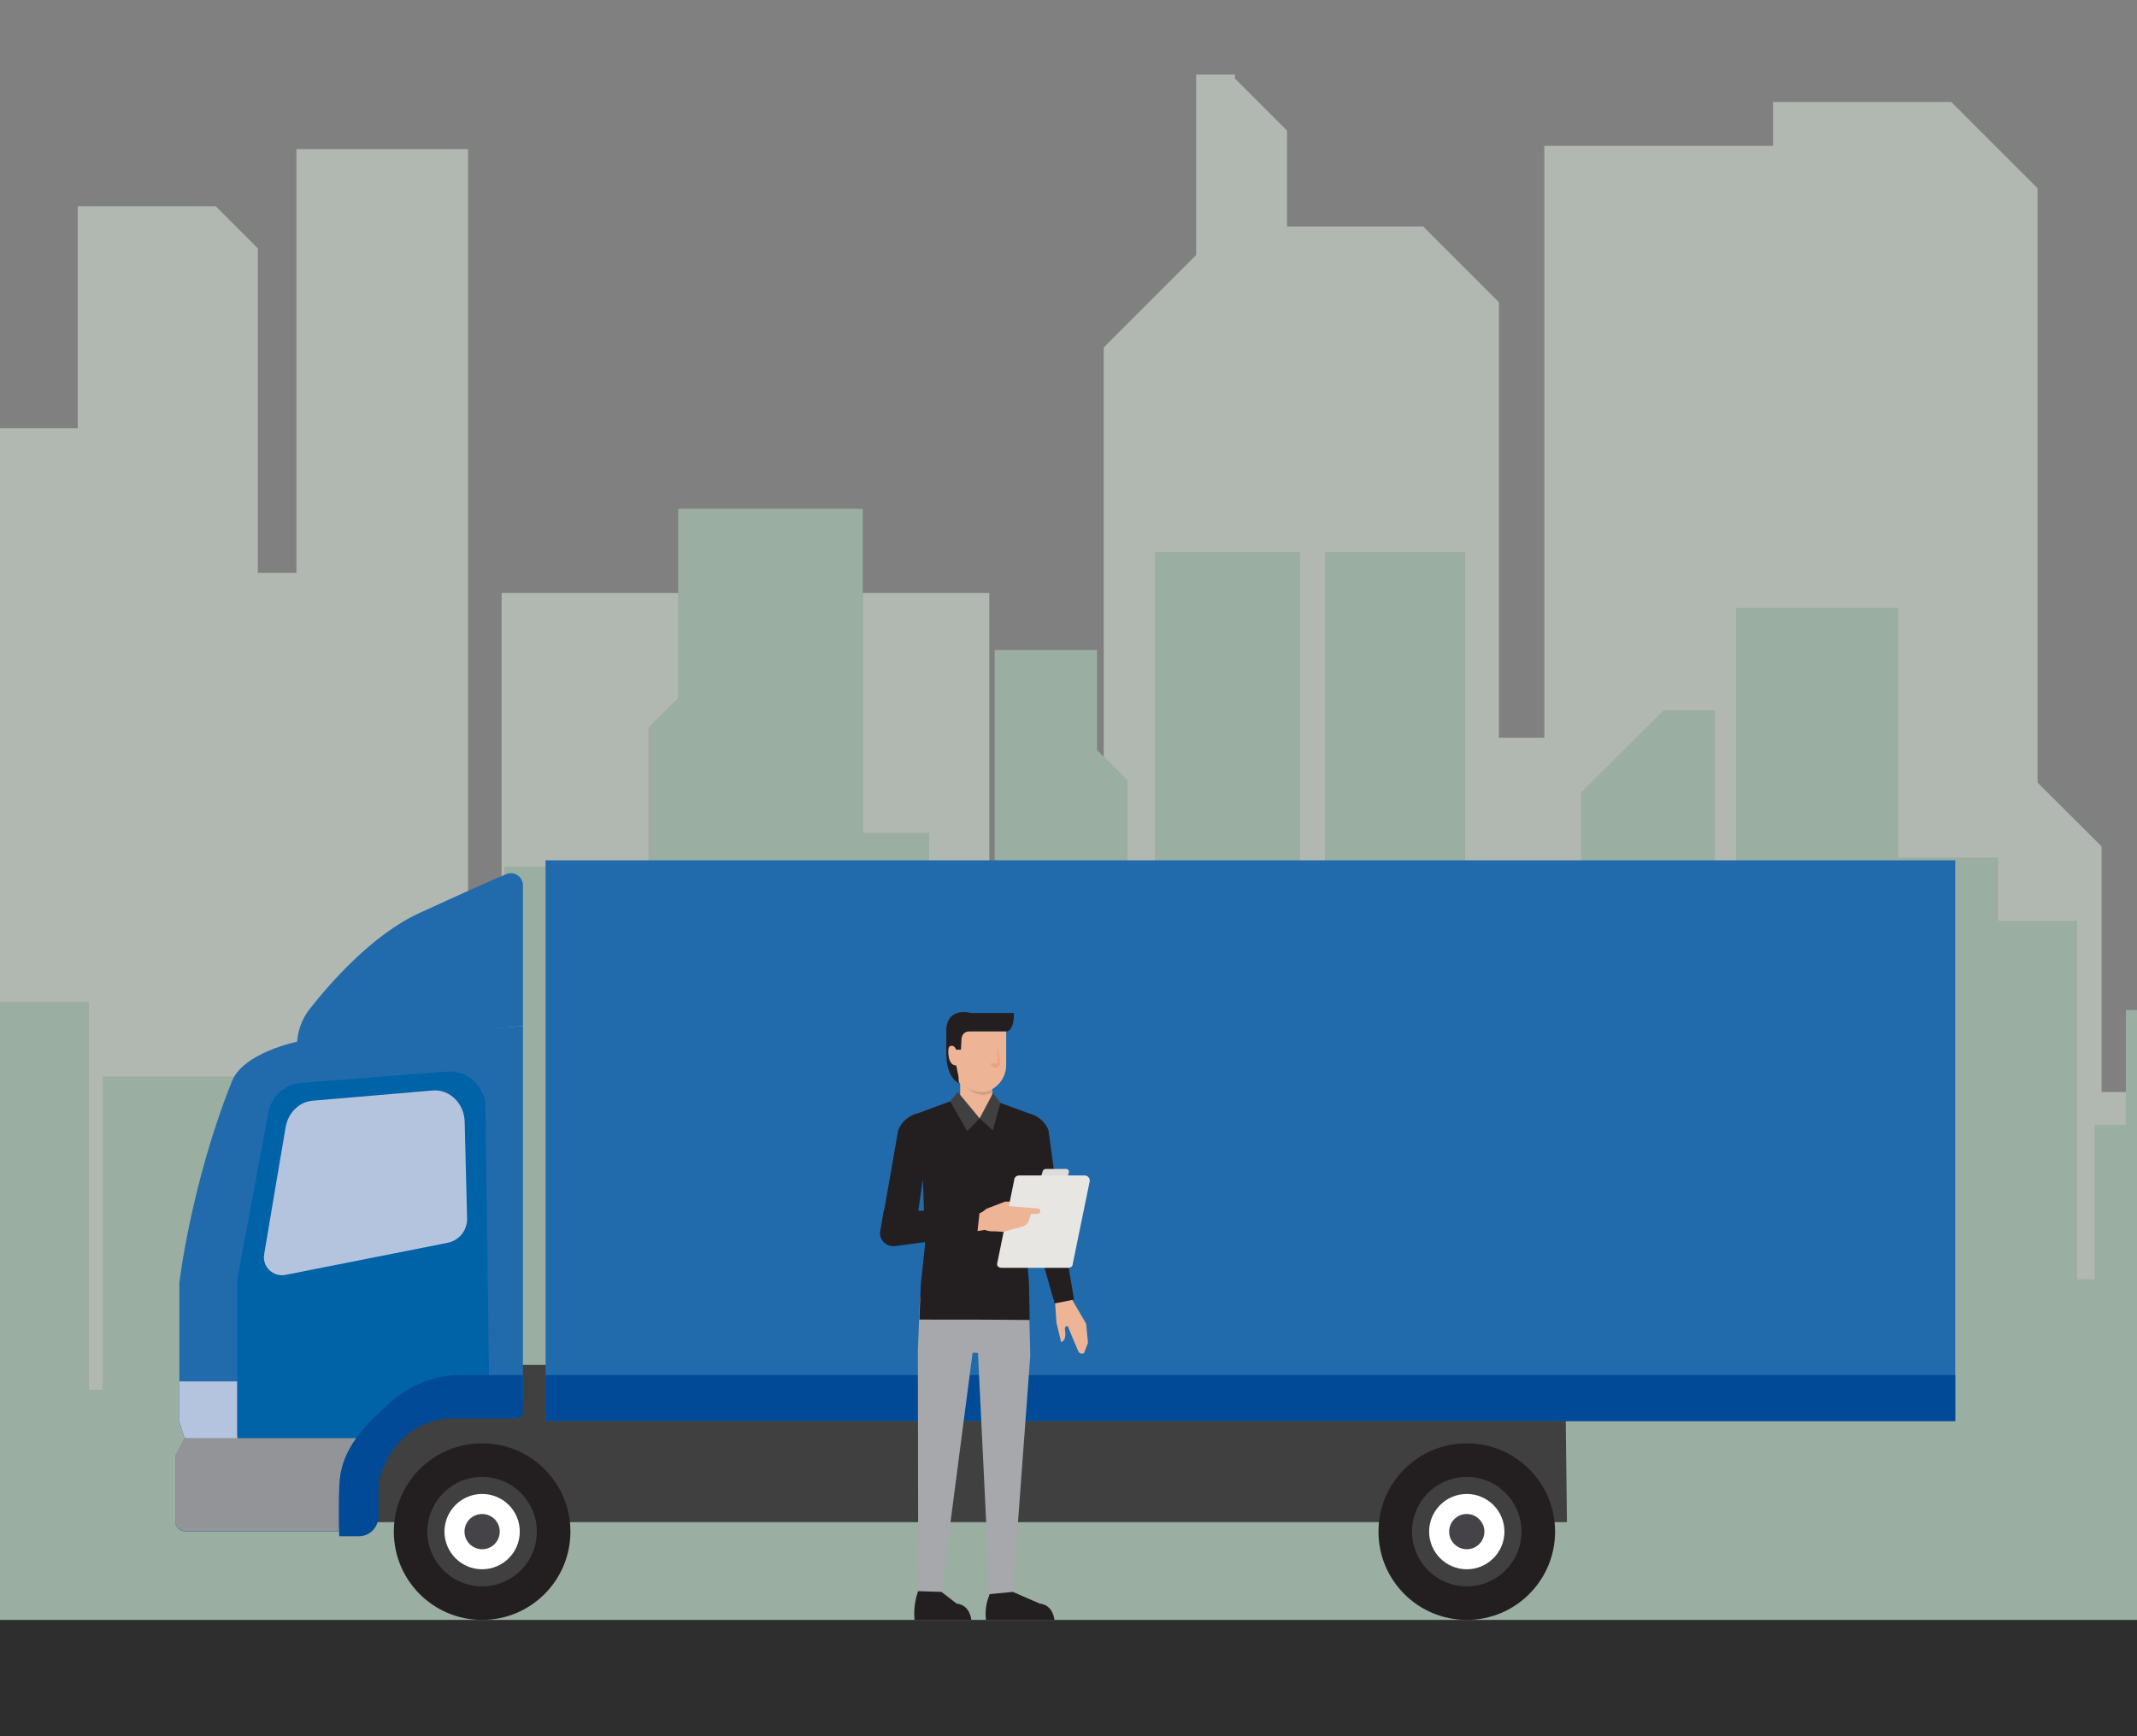 <?xml version="1.0" encoding="utf-8"?>
<!-- Generator: Adobe Illustrator 21.1.0, SVG Export Plug-In . SVG Version: 6.00 Build 0)  -->
<svg version="1.1" id="Layer_1" xmlns="http://www.w3.org/2000/svg" xmlns:xlink="http://www.w3.org/1999/xlink" x="0px" y="0px"
	 viewBox="0 0 1152 936" style="enable-background:new 0 0 1152 936;" xml:space="preserve">
<rect x="0" y="0" width="1152" height="936" fill="#808080" stroke="none"/>
<style type="text/css">
	.st0{opacity:0.5;}
	.st1{fill:#E2EFE4;enable-background:new    ;}
	.st2{opacity:0.5;fill:#B5DDC2;enable-background:new    ;}
	.st3{fill:#2E2E2F;}
	.st4{fill:#404041;}
	.st5{fill:#216BAC;}
	.st6{fill:#929497;}
	.st7{fill:#0062A7;}
	.st8{fill:#B4C4DF;}
	.st9{fill:#231F20;}
	.st10{fill:#FFFFFF;}
	.st11{fill:#454347;}
	.st12{fill:#004A97;}
	.st13{fill:#EDB496;}
	.st14{fill:#A6A8AB;}
	.st15{fill:#7C9093;}
	.st16{fill:#D09F86;}
	.st17{fill:#E9A482;}
	.st18{fill:#DDDCD8;}
	.st19{fill:#E8E6E3;}
</style>
<g class="st0">
	<polygon class="st1" points="607.8,420.7 607.8,572.5 622.8,572.5 622.8,297.7 700.6,297.7 700.6,541.1 714.4,541.1 714.4,297.7 
		789.7,297.7 789.7,469.2 839,469.2 839,624 852.4,624 852.4,427.4 896.8,383.1 924.4,383.1 924.4,528.6 936.1,528.6 936.1,327.8 
		1023.1,327.8 1023.1,462.5 1077,462.5 1077,496.6 1119.7,496.6 1119.7,689.8 1129.3,689.8 1129.3,606.4 1146,606.4 1146,588.7 
		1132.9,588.7 1132.9,456.3 1098.4,421.9 1098.4,101.5 1051.9,55 955.8,55 955.8,78.6 832.5,78.6 832.5,397.7 808,397.7 808,162.9 
		767.2,122.1 693.8,122.1 693.8,70.4 665.7,42.3 665.7,40.2 644.8,40.2 644.8,137.5 595,187.3 595,408 	"/>
	<polygon class="st1" points="47.7,749.4 55.3,749.4 55.3,580.5 141.8,580.5 141.8,688.8 187.4,643.2 187.4,545.3 257.7,545.3 
		257.7,582.1 271.9,582.1 271.9,467.5 338,467.5 338,519.4 349.7,519.4 349.7,392.3 365.6,376.4 365.6,319.7 270.4,319.7 
		270.4,493.8 252.3,493.8 252.3,80.4 159.8,80.4 159.8,308.8 139,308.8 139,133.9 116.3,111.2 41.9,111.2 41.9,230.9 0,230.9 
		0,540.3 47.7,540.3 	"/>
	<polygon class="st1" points="465.1,449.1 500.7,449.1 500.7,625.2 504.9,625.2 504.9,536.1 533.3,507.7 533.3,319.7 465.1,319.7 	
		"/>
</g>
<polygon class="st2" points="0,540.3 0,933.9 1152,933.9 1152,544.5 1146,544.5 1146,606.4 1129.3,606.4 1129.3,689.8 1119.7,689.8 
	1119.7,496.6 1077,496.6 1077,462.5 1023.1,462.5 1023.1,327.8 936.1,327.8 936.1,528.6 924.4,528.6 924.4,383.1 896.8,383.1 
	852.4,427.4 852.4,624 839,624 839,469.2 789.7,469.2 789.7,297.7 714.4,297.7 714.4,541.1 700.6,541.1 700.6,297.7 622.8,297.7 
	622.8,572.5 607.8,572.5 607.8,420.7 591.4,404.4 591.4,350.4 536.2,350.4 536.2,504.8 504.9,536.1 504.9,625.2 500.7,625.2 
	500.7,449.1 465.1,449.1 465.1,274.3 365.6,274.3 365.6,376.4 349.7,392.3 349.7,519.4 338,519.4 338,467.5 271.9,467.5 
	271.9,582.1 257.7,582.1 257.7,545.3 187.4,545.3 187.4,643.2 141.8,688.8 141.8,580.5 55.3,580.5 55.3,749.4 47.7,749.4 
	47.7,540.3 "/>
<rect y="873.3" class="st3" width="1152" height="62.7"/>
<g id="truck">
	<g>
		<polyline class="st4" points="844.7,820.6 182.7,820.6 182.7,735.8 843.7,735.8 844.7,820.6 		"/>
		<path class="st5" d="M160.1,563.7L160.1,563.7c0-7.1,2.4-14.1,6.8-19.7c10.9-13.9,33.7-40,58.8-51.6c21.5-9.9,37.7-17.1,47.1-21.1
			c4.3-1.9,9.1,1.3,9.1,6v75.8L160.1,563.7"/>
		<path class="st5" d="M281.9,553.2l-121.8,8.4c0,0-28.9,5.9-35,21.2c-22.1,55-28.4,108.6-28.4,108.6v75.2l2.8,8.9l-5,9.5v35.2
			c0,3,2.4,5.4,5.4,5.4h96.9v-16.2c0-38.1,47.4-53.4,60.6-53.4h24.5V553.2"/>
		<path class="st6" d="M99.5,775.3L99.5,775.3l-5,9.5V820c0,3,2.4,5.4,5.4,5.4h96.9v-16.2c0-16.7,9.1-29,20.4-37.5
			C177.9,771.3,138.7,774.1,99.5,775.3"/>
		<path class="st7" d="M127.8,775.3h67.9c0,0,5-9.5,15.6-18.9c10.6-9.5,52.3-13.9,52.3-13.9l-1.9-145.7c-0.2-11.2-9.7-20-20.9-19.1
			l-78.5,6.1c-8.8,0.7-16,7.2-17.6,15.8l-16.4,88c-0.2,1.2-0.3,2.4-0.3,3.6v84.1"/>
		<path class="st8" d="M241.3,670c6.2-1.2,10.7-6.8,10.5-13.1l-1.3-51.8c-0.1-10.1-8-18-17.3-17.2l-64.7,5.5
			c-7.2,0.6-13.2,6.5-14.5,14.2c0,0-7.7,45.1-11.6,68.6c-1.1,6.7,4.8,12.4,11.5,11.1L241.3,670"/>
		<polyline class="st8" points="99.5,775.3 96.7,766.4 96.7,744.7 127.8,744.7 127.8,775.3 99.5,775.3 		"/>
		<path class="st9" d="M307.5,825.7c0,26.3-21.3,47.6-47.6,47.6s-47.6-21.3-47.6-47.6s21.3-47.6,47.6-47.6S307.5,799.4,307.5,825.7"
			/>
		<path class="st4" d="M289.4,825.7c0,16.3-13.2,29.5-29.5,29.5s-29.5-13.2-29.5-29.5s13.2-29.5,29.5-29.5S289.4,809.4,289.4,825.7"
			/>
		<path class="st10" d="M280.2,825.7c0,11.2-9.1,20.3-20.3,20.3c-11.2,0-20.3-9.1-20.3-20.3s9.1-20.3,20.3-20.3
			C271.2,805.4,280.2,814.5,280.2,825.7"/>
		<path class="st11" d="M269.4,825.7c0,5.2-4.2,9.5-9.5,9.5c-5.2,0-9.5-4.2-9.5-9.5c0-5.2,4.2-9.5,9.5-9.5
			C265.2,816.2,269.4,820.5,269.4,825.7"/>
		<path class="st9" d="M838.3,825.7c0,26.3-21.3,47.6-47.6,47.6s-47.6-21.3-47.6-47.6s21.3-47.6,47.6-47.6S838.3,799.4,838.3,825.7"
			/>
		<path class="st4" d="M820.2,825.7c0,16.3-13.2,29.5-29.5,29.5s-29.5-13.2-29.5-29.5s13.2-29.5,29.5-29.5S820.2,809.4,820.2,825.7"
			/>
		<path class="st10" d="M811,825.7c0,11.2-9.1,20.3-20.3,20.3s-20.3-9.1-20.3-20.3s9.1-20.3,20.3-20.3S811,814.5,811,825.7"/>
		<path class="st11" d="M800.2,825.7c0,5.2-4.2,9.5-9.5,9.5c-5.2,0-9.5-4.2-9.5-9.5c0-5.2,4.2-9.5,9.5-9.5
			C795.9,816.2,800.2,820.5,800.2,825.7"/>
		<rect x="294.1" y="463.8" class="st5" width="759.9" height="302.3"/>
		<rect x="294.1" y="741.3" class="st12" width="759.9" height="24.8"/>
		<path class="st12" d="M182.9,828.2h10.5c5.9,0,10.6-4.8,10.6-10.7v-18.3c0,0,6.1-32.3,38.4-34.5h35.9c2,0,3.6-1.6,3.6-3.6v-19.8
			h-37.3c0,0-18.3,0.7-33.9,14.5c-18.4,16.1-27.2,28.4-27.8,45.1C182.3,817.6,182.9,828.2,182.9,828.2"/>
	</g>
</g>
<g id="Man">
	<g>
		<path class="st13" d="M577.2,699.4L577.2,699.4l-0.6-1.6c-2.4,2-5.7,3-8.8,2.8l1,2.1l0.7,10.3l2.5,10.5c2.6-0.7,2.5-4.2,2.1-6.5
			s1.5-2.1,1.5-2.1s4.5,11,5.6,13.4s3.2,1.1,3.2,1.1l2.1-5.5l-1-10.3L577.2,699.4"/>
		<polyline class="st14" points="495.9,699.3 494.8,727.9 495,859.4 507.5,858.2 524.3,729.2 527.2,729.4 533.5,859.4 546,858.2 
			555.4,730.7 554.6,699.5 495.9,699.3 		"/>
		<path class="st15" d="M496.3,692.3L496.3,692.3l2.3-21.5l0,0L496.3,692.3 M495.9,699.3l0.1-2L495.9,699.3L495.9,699.3"/>
		<path class="st9" d="M565.2,609.3L565.2,609.3c-0.7-1.9-3.4-7.3-10.9-9.2l-29.1-10.7v-0.2v-0.1L525,589l-0.4,0.1l-0.4-0.1
			l-0.2,0.1v0.1v0.2l-29,10.7c-7.5,1.9-10.1,7.3-10.8,9.2l0,0l-8.8,50.1l17.9,5.3l4.2-28.9l1.2,34.9l-2.3,21.5l0,0l-0.8,19.2
			c1.8,0,3.6,0,5.3,0c18.1,0,36.1,0,54.2,0.2l-0.4-19.4l0,0l-1.6-21.8l0.6-28.6c-0.1,4.1,4.7,25.2,4.7,25.2l10.1,35.7l10.5-2.1
			l-6.8-39.9L565.2,609.3"/>
		<path class="st13" d="M510.3,568.4c0,8.3,8.6,20.7,17.1,20.7c8.4,0,15-6.7,15-14.9v-18.3h-32.2L510.3,568.4"/>
		<path class="st13" d="M517.6,597.3c0,4.8,12.4,10.1,17.3,0v-19h-17.3V597.3"/>
		<path class="st9" d="M510.1,555.9v11.7c0,0-0.5,12.7,6.8,16.4l-0.2-3.6l-1.2-6c0,0-4.3,0.6-4.3-7.7c0-3,1.2-2.9,2.1-2.9
			c1.3,0,2.2,2.1,2.2,2.1h2.5l0.3-5.1c0,0-0.4-4.8,4.6-4.8h19.9c0,0,3.8,0,3.8-9.9h-23.4C523.3,546,510.1,542.5,510.1,555.9"/>
		<path class="st16" d="M529.9,590.2c-2.5,0-5.5-0.8-8.4-3.8c0,0,3.1,2.3,7.6,2.3c1.8,0,3.7-0.3,5.8-1.3v1.7
			C534.9,589.1,532.8,590.2,529.9,590.2"/>
		<polyline class="st4" points="512.2,593.7 521.4,609.8 528.1,602.9 516.3,588.7 512.2,593.7 		"/>
		<polyline class="st4" points="528.1,602.9 535.2,609.4 539.3,594.5 535.3,589.3 528.1,602.9 		"/>
		<path class="st9" d="M515.7,864.5l-8.2-6.3l-12.6-0.4c-0.8,2.6-2.6,8-1.9,15.5h30.6C523.6,873.3,523.1,865.3,515.7,864.5"/>
		<path class="st9" d="M560.5,864.5l-14.5-6.3l-12.5,1.2c-0.8,2.4-2.8,6.4-2,13.9h36.9C568.4,873.3,567.9,865.3,560.5,864.5"/>
		<path class="st17" d="M537.9,573.3h-4.1c2.8,5,5.4,0.4,5.4,0.4l-1.6-10.9L537.9,573.3"/>
		<path class="st13" d="M530.8,580.7c0,2.5,1.7,2.4,3.9,2.4s3.9,0.1,3.9-2.4H530.8"/>
		<path class="st13" d="M527.6,654.8l4.3-3.2l9.9-3.8h2.9l-2.5,14l-5.2,1.7c-2.2,0.4-4.6,0.4-6.4-0.7l-3.9,0.8L527.6,654.8"/>
		<path class="st18" d="M572.8,639.2h-11.1c-0.9,0-1.6-0.9-1.4-1.8l1.8-6c0.2-0.7,0.9-1.2,1.6-1.2h11.1c0.9,0,1.6,0.9,1.4,1.8
			l-1.8,6C574.2,638.7,573.6,639.2,572.8,639.2"/>
		<path class="st19" d="M575.6,683.5h-35.4c-1.5,0-2.7-0.6-2.7-2.1l9.2-45.1c0-1.5,1.2-2.6,2.7-2.6h35.4c1.5,0,2.7,1.4,2.7,2.8
			l-9.2,44.8C578.3,682.8,577.1,683.5,575.6,683.5"/>
		<path class="st13" d="M525.3,654.8l13.6-4.1l17.7,1.1l-1.9,6.1c-0.6,1.7-1.9,2.9-3.7,3.4l-10.3,2.8l-7.3-0.5c0,0-1.1-0.2-2.1-0.6
			l-4.8,0.7L525.3,654.8"/>
		<path class="st9" d="M526.7,665.9l1.4-12.6l-51.6-0.9l-2.1,11.9c-0.3,4.4,3.5,7.9,7.9,7.5L526.7,665.9"/>
		<path class="st13" d="M543.5,650.2l16,1.3c0.8,0.1,1.5,0.8,1.3,1.6c-0.1,0.7-0.7,1.2-1.4,1.3l-16.2,0.3L543.5,650.2"/>
	</g>
</g>
</svg>
